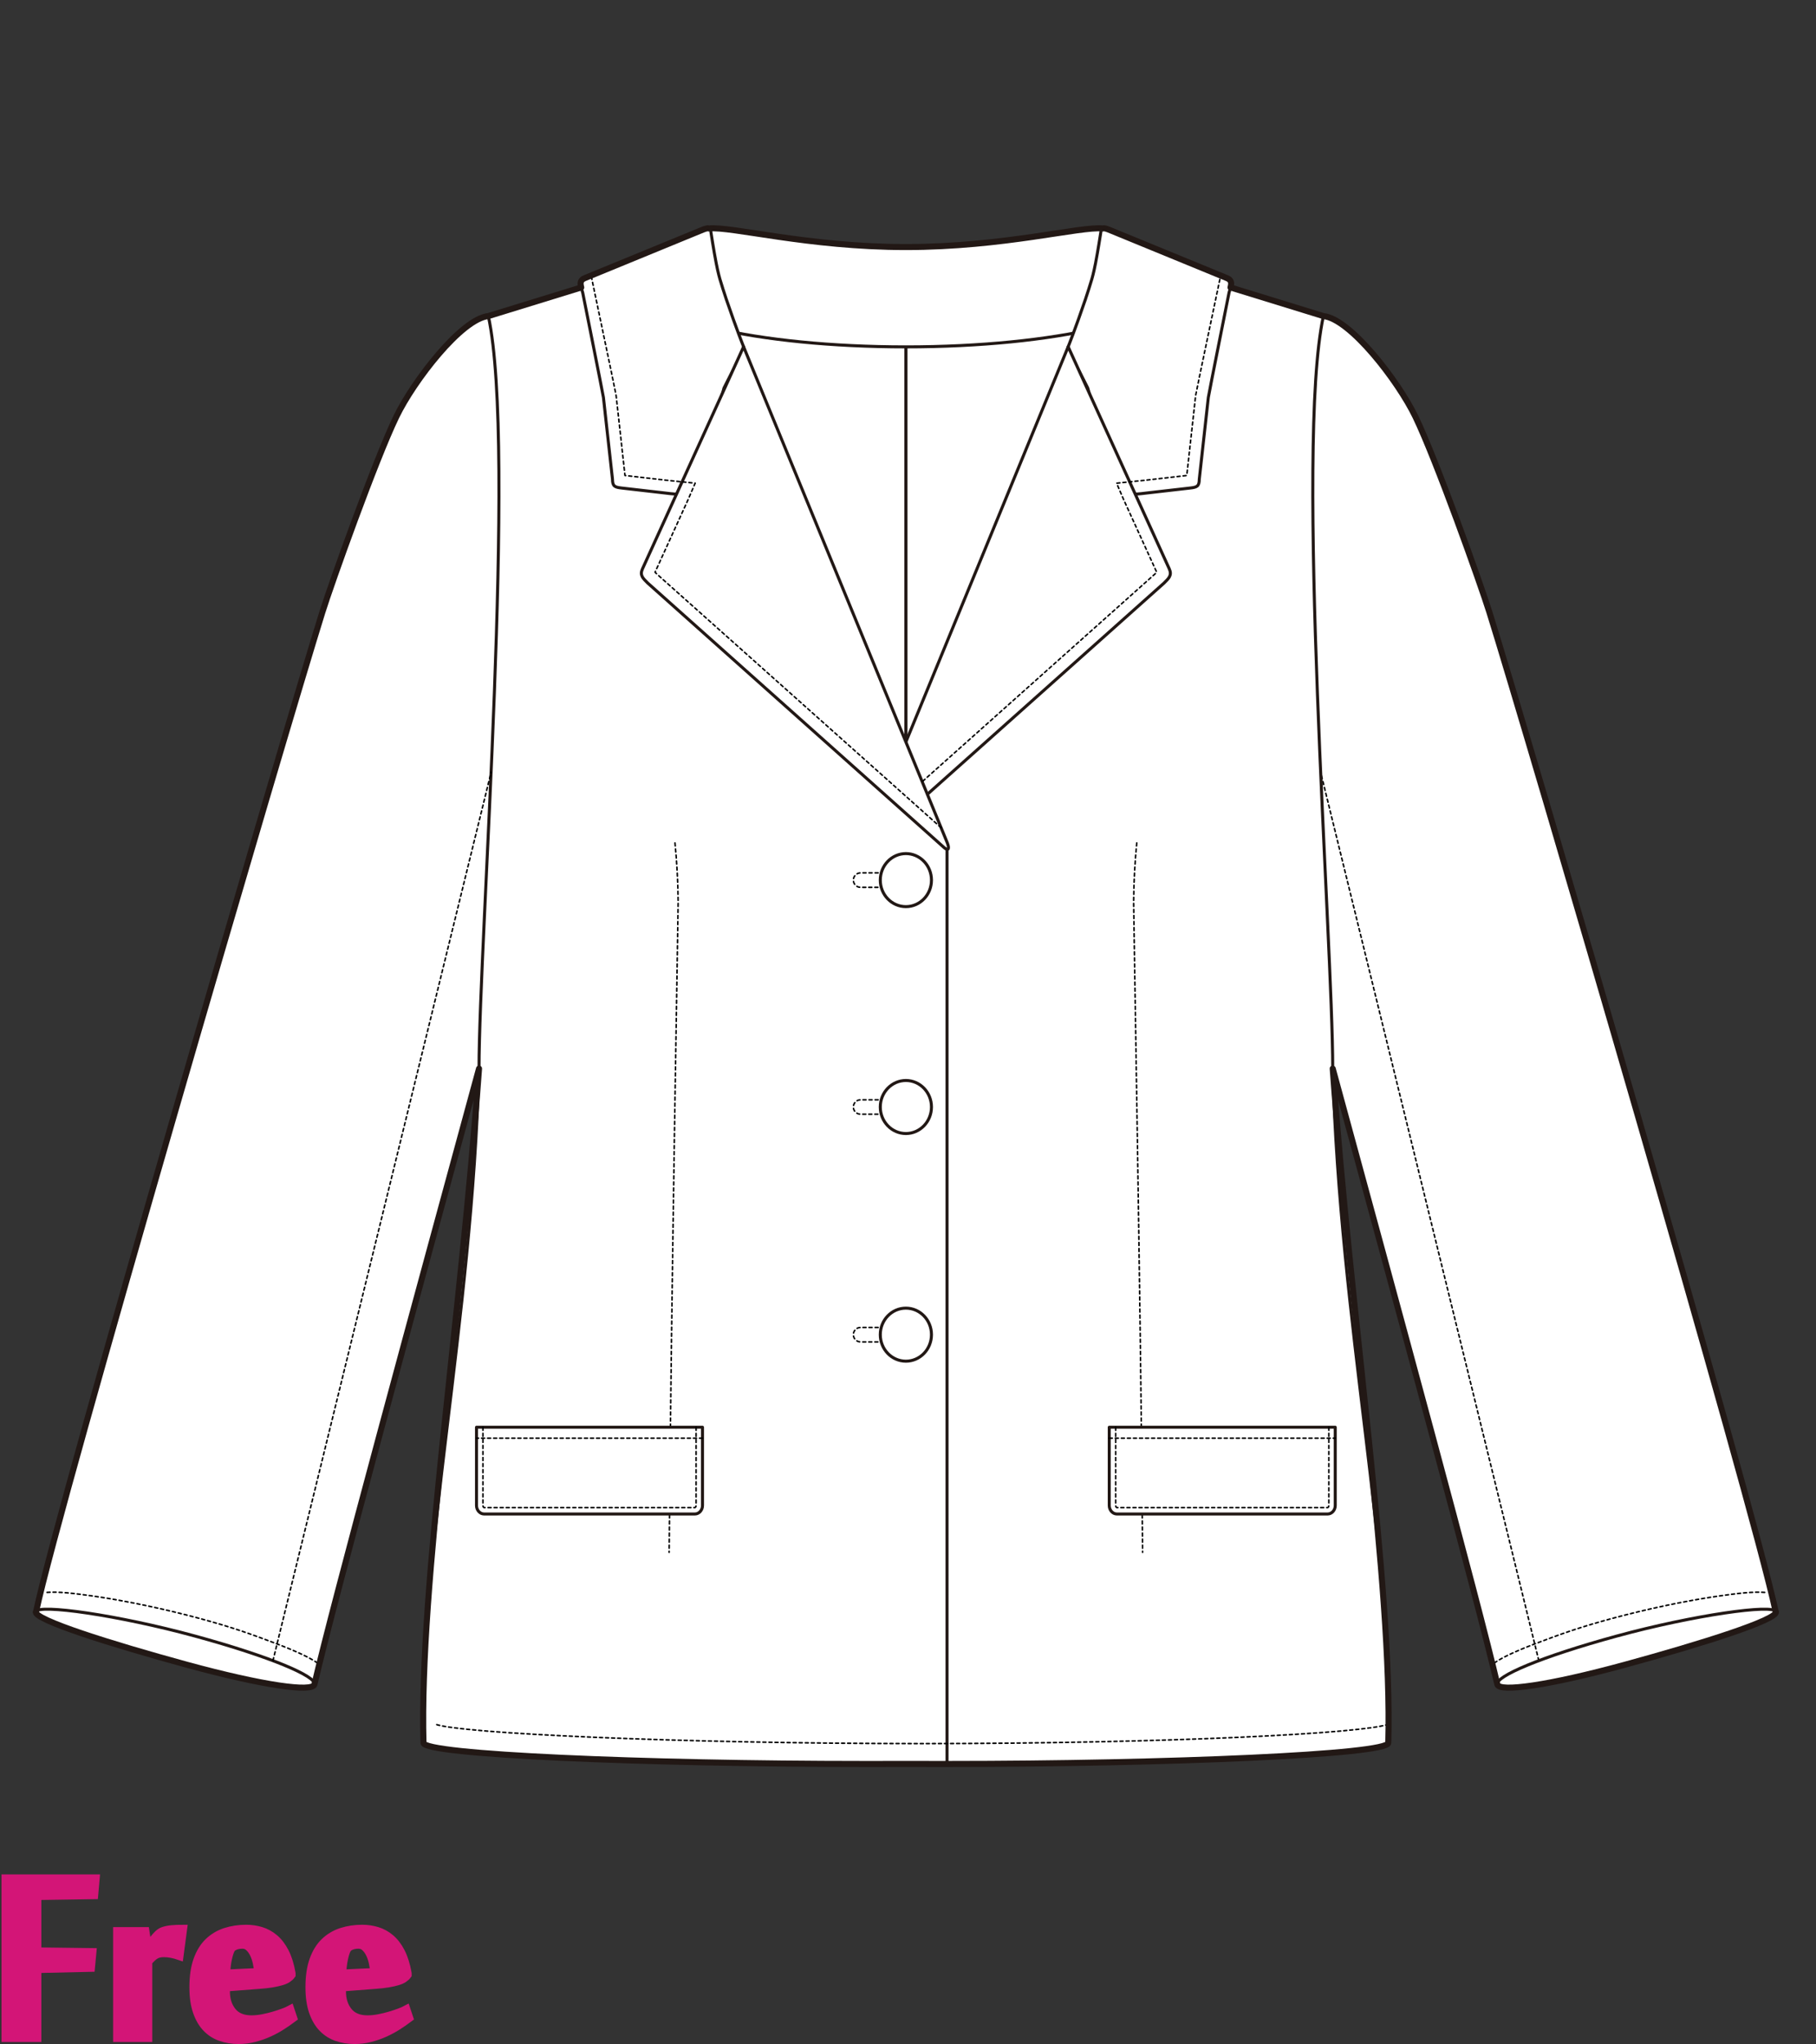 <?xml version="1.0" encoding="utf-8"?>
<!-- Generator: Adobe Illustrator 12.0.0, SVG Export Plug-In . SVG Version: 6.00 Build 51448)  -->
<!DOCTYPE svg PUBLIC "-//W3C//DTD SVG 1.1//EN" "http://www.w3.org/Graphics/SVG/1.1/DTD/svg11.dtd">
<svg  version="1.1" id="レイヤー_1" xmlns="http://www.w3.org/2000/svg" xmlns:xlink="http://www.w3.org/1999/xlink" width="600" height="675.129"
	 viewBox="0 0 600 675.129" overflow="visible" enable-background="new 0 0 600 675.129" xml:space="preserve">
<rect x="0" y="0" width="600" height="675.129" fill="#333333" stroke="none"/>
<rect fill="none" width="600" height="675"/>
<g>
	<path fill="#FFFFFF" stroke="#221815" stroke-linecap="round" stroke-linejoin="round" d="M586.633,532.13
		c-7.726-36.212-82.16-290.368-94.553-329.941c-2.909-9.29-17.533-50.276-24.436-64.553c-5.739-11.866-21.561-32.365-30.4-33.234
		l-30.686-9.453c0.362-1.381,0.393-2.44-1.162-3.077L367.23,76.207c-1.287-0.527-2.244-0.959-2.848-0.744
		c-7.402-0.774-32.729,6.135-65.083,6.135c-32.354,0-57.682-6.909-65.083-6.135c-0.603-0.216-1.561,0.216-2.848,0.744
		l-38.167,15.664c-1.555,0.637-1.524,1.696-1.163,3.077l-30.686,9.453c-8.84,0.869-24.661,21.369-30.4,33.234
		c-6.902,14.277-21.526,55.264-24.436,64.553C94.125,241.762,19.691,495.918,11.966,532.13c-0.065,0.066-0.114,0.139-0.134,0.216
		c-0.72,2.623,24.634,10.612,49.896,17.508c25.266,6.895,41.446,9.126,42.159,6.503c0-0.001,0-0.001,0-0.001
		c5.957-25.943,34.145-129.162,54.383-203.399c-5.868,81.812-19.765,170.504-18.353,222.703c0,3.847,72.801,6.968,145.459,6.968
		c2.123,0,8.042-0.004,13.923-0.008c5.88,0.004,11.8,0.008,13.923,0.008c72.658,0,145.461-3.121,145.461-6.968
		c1.41-52.199-12.486-140.892-18.354-222.703c20.238,74.237,48.426,177.456,54.384,203.399c0,0,0,0,0,0.001
		c0.711,2.623,16.893,0.392,42.158-6.503c25.262-6.896,50.615-14.885,49.896-17.508C586.746,532.269,586.698,532.196,586.633,532.13
		z"/>
	<path fill="none" stroke="#221815" stroke-linecap="round" stroke-linejoin="round" d="M299.299,81.598V257.58
		C260.645,257.58,232,82.055,232,76.892C232,71.728,260.645,81.598,299.299,81.598z"/>
	<path fill="none" stroke="#221815" stroke-linecap="round" stroke-linejoin="round" d="M299.299,81.598V257.58
		c38.654,0,67.299-175.525,67.299-180.688C366.598,71.728,337.953,81.598,299.299,81.598z"/>
	<path fill="#FFFFFF" stroke="#221815" d="M299.299,81.598c-38.654,0-67.298-9.871-67.298-4.707c0,1.165,1.463,17.005,4.167,31.547
		c16.259,3.793,38.539,6.134,63.132,6.134c24.594,0,46.873-2.341,63.132-6.134c2.703-14.542,4.167-30.382,4.167-31.547
		C366.598,71.728,337.953,81.598,299.299,81.598z"/>
	<path fill="#FFFFFF" stroke="#221815" stroke-linecap="round" stroke-linejoin="round" d="M379.114,246.688
		c-0.122,5.828,42.831,32.171,42.831,38.476c12.929,48.585,64.461,235.018,72.768,271.191l91.978-23.954
		c-7.426-35.271-82.188-290.545-94.61-330.213c-2.91-9.29-17.534-50.276-24.436-64.553c-5.74-11.866-21.561-32.365-30.4-33.234
		c-22.822,43.081-53.559,93.16-52.154,127.955"/>
	
		<line fill="none" stroke="#000000" stroke-width="0.5" stroke-linecap="round" stroke-linejoin="round" stroke-dasharray="1" x1="508.42" y1="548.513" x2="432.203" y2="238.244"/>
	<path fill="#FFFFFF" stroke="#221815" stroke-linecap="round" stroke-linejoin="round" d="M440.328,352.956
		c2.393,84.355,20.031,160.673,18.355,222.703c0,3.847-72.803,6.968-145.461,6.968c-4.212,0-23.359-0.011-27.519-0.031
		l-0.003-303.336c4.063,0.945,28.13-35.437,32.433-35.437c29.783,0,49.924-126.784,55.716-158.954l63.395,19.531
		C427.857,147.707,440.328,310.482,440.328,352.956"/>
	<path fill="none" stroke="#000000" stroke-width="0.5" stroke-linecap="round" stroke-linejoin="round" stroke-dasharray="1" d="
		M375.582,278.418c-0.623,6.292-0.98,12.787-1.037,19.479c-0.029,3.384,2.249,127.038,2.971,214.832"/>
	<path fill="#FFFFFF" stroke="#221815" stroke-linecap="round" stroke-linejoin="round" d="M366.494,471.412v25.848
		c0,1.541,1.133,2.803,2.521,2.803h69.625c1.387,0,2.521-1.262,2.521-2.803v-25.848H366.494z"/>
	<path fill="none" stroke="#000000" stroke-width="0.5" stroke-linecap="round" stroke-linejoin="round" stroke-dasharray="1" d="
		M366.494,475.027c5.195,0,69.474,0,74.668,0"/>
	<path fill="none" stroke="#000000" stroke-width="0.5" stroke-linecap="round" stroke-linejoin="round" stroke-dasharray="1" d="
		M439.043,471.412c0,3.572,0,25.848,0,25.848c0,0.424-0.261,0.684-0.402,0.684h-69.625c-0.142,0-0.403-0.26-0.403-0.684
		c0,0,0-22.275,0-25.848"/>
	<path fill="none" stroke="#000000" stroke-width="0.5" stroke-linecap="round" stroke-linejoin="round" stroke-dasharray="1" d="
		M493.717,549.26c2.357-1.625,6.371-3.641,13.637-6.391c8.15-3.077,14.076-5.266,25.298-8.311
		c11.682-3.166,24.516-5.861,35.207-7.394c6.22-0.891,11.463-1.519,15.478-1.184"/>
	<path fill="#FFFFFF" stroke="#221815" stroke-linecap="round" stroke-linejoin="round" d="M534.271,540.353
		c-25.263,6.896-40.279,13.379-39.559,16.004c0.711,2.623,16.893,0.392,42.157-6.503c25.263-6.896,50.616-14.885,49.896-17.508
		C586.049,529.721,559.541,533.459,534.271,540.353z"/>
	<path fill="#FFFFFF" stroke="#221815" stroke-linecap="round" stroke-linejoin="round" d="M406.067,96.688
		c0.603-2.252,1.485-3.934-0.671-4.818l-38.167-15.664c-2.158-0.884-3.416-1.548-3.566,0.778c0,0-0.878,5.711-1.698,9.945
		c-0.634,3.301-1.224,5.257-1.224,5.257c-0.673,2.233-1.401,4.543-1.614,5.132c-0.215,0.589-0.414,1.208-0.447,1.372
		c0,0,0,0-0.053,0.167c-3.386,9.938-5.709,15.673-5.709,15.673c0.352,2.306,5.504,11.511,6.477,13.63l9.04,33.915
		c0.973,2.119,8.954,0.928,11.27,0.665l13.474-1.541c2.316-0.263,3.047-0.574,3.059-2.905l2.992-27.015
		C399.605,128.978,406.067,96.688,406.067,96.688z"/>
	<path fill="#FFFFFF" stroke="#221815" stroke-linecap="round" stroke-linejoin="round" d="M352.918,114.53l33.391,73.327
		c0.971,2.119-0.059,3.095-1.719,4.731l-97.469,86.96c-1.661,1.637-2.368,1.183-1.57-1.007L352.918,114.53"/>
	<path fill="#FFFFFF" stroke="#221815" stroke-linecap="round" stroke-linejoin="round" d="M219.485,246.688
		c0.123,5.828-42.833,32.171-42.833,38.476c-12.927,48.585-64.459,235.018-72.766,271.191l-91.979-23.954
		c7.427-35.271,82.188-290.545,94.611-330.213c2.909-9.29,17.534-50.276,24.436-64.553c5.739-11.866,21.56-32.365,30.4-33.234
		c22.821,43.081,53.559,93.16,52.154,127.955"/>
	<path fill="#FFFFFF" stroke="#221815" stroke-linecap="round" stroke-linejoin="round" d="M312.858,475.469"/>
	
		<linearGradient id="XMLID_4_" gradientUnits="userSpaceOnUse" x1="17280.973" y1="290.697" x2="17297.883" y2="290.697" gradientTransform="matrix(-1 0 0 1 17588.727 0)">
		<stop  offset="0" style="stop-color:#FFFFFF"/>
		<stop  offset="1" style="stop-color:#EE771B"/>
	</linearGradient>
	<path fill="url(#XMLID_4_)" stroke="#221815" stroke-linecap="round" stroke-linejoin="round" d="M290.843,290.697
		c0,4.841,3.785,8.76,8.454,8.76c4.67,0,8.457-3.919,8.457-8.76c0-4.834-3.786-8.76-8.457-8.76
		C294.628,281.937,290.843,285.862,290.843,290.697z"/>
	
		<linearGradient id="XMLID_5_" gradientUnits="userSpaceOnUse" x1="17280.973" y1="440.832" x2="17297.883" y2="440.832" gradientTransform="matrix(-1 0 0 1 17588.727 0)">
		<stop  offset="0" style="stop-color:#FFFFFF"/>
		<stop  offset="1" style="stop-color:#EE771B"/>
	</linearGradient>
	
		<ellipse fill="url(#XMLID_5_)" stroke="#221815" stroke-linecap="round" stroke-linejoin="round" cx="299.299" cy="440.83" rx="8.455" ry="8.76"/>
	
		<linearGradient id="XMLID_6_" gradientUnits="userSpaceOnUse" x1="17280.973" y1="365.639" x2="17297.883" y2="365.639" gradientTransform="matrix(-1 0 0 1 17588.727 0)">
		<stop  offset="0" style="stop-color:#FFFFFF"/>
		<stop  offset="1" style="stop-color:#EE771B"/>
	</linearGradient>
	<path fill="url(#XMLID_6_)" stroke="#221815" stroke-linecap="round" stroke-linejoin="round" d="M290.843,365.635
		c0,4.842,3.785,8.765,8.454,8.765c4.67,0,8.457-3.923,8.457-8.765c0-4.837-3.786-8.758-8.457-8.758
		C294.628,356.877,290.843,360.798,290.843,365.635z"/>
	<path fill="none" stroke="#000000" stroke-width="0.5" stroke-linecap="round" stroke-linejoin="round" stroke-dasharray="1" d="
		M104.881,549.26c-2.357-1.625-6.372-3.641-13.637-6.391c-8.15-3.077-14.076-5.266-25.297-8.311
		c-11.682-3.166-24.516-5.861-35.208-7.394c-6.22-0.891-11.461-1.519-15.477-1.184"/>
	<path fill="#FFFFFF" stroke="#221815" stroke-linecap="round" stroke-linejoin="round" d="M64.327,540.353
		c25.262,6.896,40.278,13.379,39.56,16.004c-0.712,2.623-16.893,0.392-42.159-6.503c-25.262-6.896-50.616-14.885-49.896-17.508
		C12.548,529.721,39.056,533.459,64.327,540.353z"/>
	<path fill="#FFFFFF" stroke="#221815" stroke-linecap="round" stroke-linejoin="round" d="M158.269,352.956
		c-2.392,84.355-20.031,160.673-18.353,222.703c0,3.847,72.801,6.968,145.459,6.968c4.211,0,23.359-0.011,27.518-0.031
		l0.003-303.336c-4.063,0.945-28.13-35.437-32.433-35.437c-29.783,0-49.924-126.784-55.716-158.954l-63.395,19.531
		C170.741,147.707,158.269,310.482,158.269,352.956"/>
	<path fill="#FFFFFF" stroke="#221815" stroke-linecap="round" stroke-linejoin="round" d="M285.739,475.469"/>
	<path fill="#FFFFFF" stroke="#221815" stroke-linecap="round" stroke-linejoin="round" d="M192.53,96.688
		c-0.602-2.252-1.485-3.934,0.671-4.818l38.167-15.664c2.158-0.884,3.416-1.548,3.567,0.778c0,0,0.876,5.711,1.697,9.945
		c0.634,3.301,1.224,5.257,1.224,5.257c0.673,2.233,1.401,4.543,1.614,5.132c0.215,0.589,0.415,1.208,0.447,1.372
		c0,0,0,0,0.056,0.167c3.385,9.938,5.708,15.673,5.708,15.673c-0.352,2.306-5.504,11.511-6.477,13.63l-9.04,33.915
		c-0.973,2.119-8.952,0.928-11.27,0.665l-13.474-1.541c-2.316-0.263-3.046-0.574-3.058-2.905l-2.992-27.015
		C198.994,128.978,192.53,96.688,192.53,96.688z"/>
	
		<line fill="none" stroke="#000000" stroke-width="0.5" stroke-linecap="round" stroke-linejoin="round" stroke-dasharray="1" x1="90.179" y1="548.513" x2="162.257" y2="255.085"/>
	<path fill="none" stroke="#000000" stroke-width="0.5" stroke-linecap="round" stroke-linejoin="round" stroke-dasharray="1" d="
		M223.016,278.418c0.622,6.292,0.98,12.787,1.037,19.479c0.029,3.384-2.249,127.038-2.97,214.832"/>
	<path fill="#FFFFFF" stroke="#221815" stroke-linecap="round" stroke-linejoin="round" d="M232.104,471.412v25.848
		c0,1.541-1.133,2.803-2.522,2.803h-69.625c-1.387,0-2.522-1.262-2.522-2.803v-25.848H232.104z"/>
	<path fill="none" stroke="#000000" stroke-width="0.5" stroke-linecap="round" stroke-linejoin="round" stroke-dasharray="1" d="
		M232.104,475.027c-5.196,0-69.474,0-74.669,0"/>
	<path fill="none" stroke="#000000" stroke-width="0.5" stroke-linecap="round" stroke-linejoin="round" stroke-dasharray="1" d="
		M159.554,471.412c0,3.572,0,25.848,0,25.848c0,0.424,0.261,0.684,0.403,0.684h69.625c0.142,0,0.403-0.26,0.403-0.684
		c0,0,0-22.275,0-25.848"/>
	<path fill="none" stroke="#000000" stroke-width="0.5" stroke-linecap="round" stroke-linejoin="round" stroke-dasharray="1" d="
		M304.689,290.697c0,1.32-1.069,2.389-2.387,2.389h-17.969c-1.319,0-2.388-1.069-2.388-2.389l0,0c0-1.318,1.069-2.387,2.388-2.387
		h17.969C303.62,288.31,304.689,289.379,304.689,290.697L304.689,290.697z"/>
	<path fill="#FFFFFF" stroke="#221815" stroke-linecap="round" stroke-linejoin="round" d="M307.754,290.697
		c0,4.841-3.785,8.76-8.452,8.76c-4.67,0-8.458-3.919-8.458-8.76c0-4.834,3.788-8.76,8.458-8.76
		C303.969,281.937,307.754,285.862,307.754,290.697z"/>
	<path fill="none" stroke="#000000" stroke-width="0.5" stroke-linecap="round" stroke-linejoin="round" stroke-dasharray="1" d="
		M304.689,365.639c0,1.318-1.069,2.387-2.387,2.387h-17.969c-1.319,0-2.388-1.068-2.388-2.387l0,0c0-1.318,1.069-2.389,2.388-2.389
		h17.969C303.62,363.25,304.689,364.32,304.689,365.639L304.689,365.639z"/>
	<path fill="#FFFFFF" stroke="#221815" stroke-linecap="round" stroke-linejoin="round" d="M307.754,365.635
		c0,4.842-3.785,8.765-8.452,8.765c-4.67,0-8.458-3.923-8.458-8.765c0-4.837,3.788-8.758,8.458-8.758
		C303.969,356.877,307.754,360.798,307.754,365.635z"/>
	<path fill="none" stroke="#000000" stroke-width="0.5" stroke-linecap="round" stroke-linejoin="round" stroke-dasharray="1" d="
		M304.689,440.832c0,1.318-1.069,2.387-2.387,2.387h-17.969c-1.319,0-2.388-1.068-2.388-2.387l0,0c0-1.318,1.069-2.387,2.388-2.387
		h17.969C303.62,438.445,304.689,439.514,304.689,440.832L304.689,440.832z"/>
	
		<ellipse fill="#FFFFFF" stroke="#221815" stroke-linecap="round" stroke-linejoin="round" cx="299.299" cy="440.83" rx="8.455" ry="8.76"/>
	<path fill="none" stroke="#000000" stroke-width="0.5" stroke-linecap="round" stroke-linejoin="round" stroke-dasharray="1" d="
		M458.776,569.477c-7.79,3.037-72.991,6.424-154.104,6.424c-81.108,0-153.092-3.387-160.878-6.424"/>
	<path fill="#FFFFFF" stroke="#221815" stroke-linecap="round" stroke-linejoin="round" d="M245.68,114.53l-33.391,73.327
		c-0.971,2.119,0.059,3.095,1.721,4.731l97.467,86.96c1.661,1.637,2.367,1.183,1.57-1.007L245.68,114.53"/>
	<path fill="none" stroke="#000000" stroke-width="0.5" stroke-linecap="round" stroke-linejoin="round" stroke-dasharray="1" d="
		M310.918,273.37l-93.996-83.861c0,0-0.244-0.258-0.492-0.516c0.537-1.18,10.936-24.014,10.936-24.014l2.31-5.385l-9.545-0.977
		l-0.755-0.091l0,0c0,0-11.804-1.35-12.886-1.474c-0.161-1.459-2.918-26.351-2.918-26.351l-0.018-0.109
		c-0.378-2.308-7.591-36.271-8.254-39.584"/>
	<path fill="none" stroke="#000000" stroke-width="0.5" stroke-linecap="round" stroke-linejoin="round" stroke-dasharray="1" d="
		M304.863,258.04l76.814-68.531c0,0,0.245-0.258,0.492-0.516c-0.538-1.18-10.936-24.014-10.936-24.014l-2.311-5.385l9.545-0.977
		l0.755-0.091l0,0c0,0,11.805-1.35,12.887-1.474c0.161-1.459,2.918-26.351,2.918-26.351l0.018-0.109
		c0.378-2.308,7.591-36.271,8.255-39.584"/>
	<path fill="none" stroke="#221815" stroke-width="2" stroke-linecap="round" stroke-linejoin="round" d="M586.633,532.13
		c-7.727-36.212-82.16-290.368-94.553-329.941c-2.91-9.29-17.534-50.276-24.436-64.553c-5.74-11.866-21.561-32.365-30.4-33.234
		l-30.686-9.453c0.361-1.381,0.393-2.44-1.162-3.077l-38.167-15.664c-1.286-0.527-2.243-0.959-2.848-0.744
		c-7.401-0.774-32.728,6.135-65.083,6.135c-32.354,0-57.682-6.909-65.083-6.135c-0.603-0.216-1.561,0.216-2.848,0.744
		l-38.167,15.664c-1.555,0.637-1.524,1.696-1.163,3.077l-30.686,9.453c-8.84,0.869-24.661,21.369-30.4,33.234
		c-6.902,14.277-21.526,55.264-24.436,64.553C94.125,241.762,19.691,495.918,11.965,532.13c-0.065,0.066-0.114,0.139-0.134,0.216
		c-0.72,2.623,24.634,10.612,49.896,17.508c25.266,6.895,41.446,9.126,42.159,6.503c0-0.001,0-0.001,0-0.001
		c5.957-25.943,34.145-129.162,54.383-203.399c-5.868,81.812-19.765,170.504-18.353,222.703c0,3.847,72.801,6.968,145.459,6.968
		c2.123,0,8.042-0.004,13.923-0.008c5.881,0.004,11.8,0.008,13.924,0.008c72.658,0,145.461-3.121,145.461-6.968
		c1.41-52.199-12.486-140.892-18.355-222.703c20.238,74.237,48.426,177.456,54.385,203.399c0,0,0,0,0,0.001
		c0.711,2.623,16.893,0.392,42.157-6.503c25.263-6.896,50.616-14.885,49.896-17.508C586.746,532.269,586.697,532.196,586.633,532.13
		z"/>
</g>
<g>
	<path fill="#D31577" stroke="#D31577" stroke-width="3" d="M12.159,672.959H2V620.6h29.416l-0.455,5.189l-18.802,0.281v18.643
		l18.177,0.23l-0.453,4.842l-17.724,0.398V672.959z"/>
	<path fill="#D31577" stroke="#D31577" stroke-width="3" d="M59.162,645.846c-0.764-0.266-1.584-0.48-2.46-0.652
		c-0.877-0.17-1.716-0.256-2.517-0.256c-0.572,0-1.089,0.049-1.546,0.145c-0.457,0.092-0.886,0.256-1.287,0.482
		c-0.402,0.227-0.801,0.529-1.202,0.906c-0.401,0.383-0.848,0.836-1.343,1.365v25.123H38.87v-34.943h9.017l0.862,5.568h0.058
		c0.263-0.418,0.584-0.9,0.963-1.449c0.377-0.549,0.783-1.098,1.217-1.648c0.435-0.547,0.888-1.049,1.359-1.504
		c0.471-0.453,0.954-0.775,1.446-0.967c0.867-0.32,1.849-0.531,2.945-0.631c1.096-0.1,2.285-0.15,3.569-0.15L59.162,645.846z"/>
	<path fill="#D31577" stroke="#D31577" stroke-width="3" d="M81.334,637.234c1.667,0,3.285,0.236,4.857,0.709
		c1.57,0.473,3.02,1.266,4.345,2.379c1.326,1.115,2.47,2.605,3.437,4.477c0.965,1.871,1.694,4.203,2.188,6.998v0.453
		c-0.303,0.416-0.712,0.795-1.223,1.135s-1.183,0.635-2.017,0.877c-0.834,0.248-1.856,0.475-3.067,0.682
		c-1.212,0.209-2.67,0.369-4.373,0.482l-11.02,0.85v1.475c0,2.719,0.719,4.965,2.158,6.742c1.439,1.773,3.597,2.662,6.475,2.662
		c1.174,0,2.406-0.121,3.693-0.367s2.508-0.539,3.663-0.881c1.155-0.34,2.213-0.691,3.18-1.051c0.966-0.359,1.695-0.672,2.188-0.938
		l0.853,2.557c-1.06,0.799-2.253,1.629-3.579,2.486c-1.326,0.859-2.746,1.633-4.26,2.32c-1.515,0.686-3.114,1.25-4.799,1.689
		c-1.685,0.439-3.419,0.658-5.198,0.658c-2.083,0-4.028-0.311-5.832-0.938c-1.803-0.623-3.363-1.615-4.675-2.98
		c-1.312-1.361-2.348-3.141-3.108-5.336c-0.76-2.193-1.141-4.863-1.141-8.006c0-3.521,0.436-6.5,1.312-8.941
		c0.874-2.443,2.091-4.41,3.651-5.906c1.56-1.494,3.391-2.582,5.499-3.266C76.645,637.576,78.91,637.234,81.334,637.234z
		 M76.617,643.168c-0.265,0.229-0.521,0.654-0.768,1.279c-0.246,0.625-0.464,1.363-0.652,2.215c-0.19,0.852-0.342,1.742-0.455,2.67
		c-0.114,0.928-0.17,1.826-0.17,2.697l10.964-0.514c-0.115-1.02-0.286-2.08-0.513-3.18c-0.227-1.098-0.558-2.1-0.994-3.01
		c-0.437-0.908-0.976-1.664-1.619-2.271c-0.644-0.605-1.42-0.908-2.327-0.908c-0.646,0-1.25,0.074-1.819,0.227
		C77.695,642.523,77.147,642.789,76.617,643.168z"/>
	<path fill="#D31577" stroke="#D31577" stroke-width="3" d="M119.678,637.234c1.666,0,3.285,0.236,4.857,0.709
		c1.57,0.473,3.019,1.266,4.345,2.379c1.326,1.115,2.47,2.605,3.437,4.477c0.964,1.871,1.694,4.203,2.187,6.998v0.453
		c-0.304,0.416-0.712,0.795-1.223,1.135c-0.511,0.34-1.183,0.635-2.017,0.877c-0.833,0.248-1.855,0.475-3.066,0.682
		c-1.212,0.209-2.671,0.369-4.374,0.482l-11.02,0.85v1.475c0,2.719,0.719,4.965,2.158,6.742c1.438,1.773,3.597,2.662,6.475,2.662
		c1.174,0,2.406-0.121,3.693-0.367c1.288-0.246,2.509-0.539,3.663-0.881c1.155-0.34,2.214-0.691,3.181-1.051
		c0.966-0.359,1.696-0.672,2.187-0.938l0.853,2.557c-1.061,0.799-2.254,1.629-3.579,2.486c-1.327,0.859-2.747,1.633-4.26,2.32
		c-1.515,0.686-3.114,1.25-4.799,1.689s-3.419,0.658-5.199,0.658c-2.083,0-4.027-0.311-5.832-0.938
		c-1.804-0.623-3.363-1.615-4.675-2.98c-1.312-1.361-2.348-3.141-3.109-5.336c-0.76-2.193-1.141-4.863-1.141-8.006
		c0-3.521,0.436-6.5,1.312-8.941c0.874-2.443,2.092-4.41,3.651-5.906c1.56-1.494,3.391-2.582,5.499-3.266
		C114.989,637.576,117.253,637.234,119.678,637.234z M114.961,643.168c-0.265,0.229-0.521,0.654-0.768,1.279
		s-0.464,1.363-0.652,2.215c-0.19,0.852-0.342,1.742-0.456,2.67c-0.113,0.928-0.169,1.826-0.169,2.697l10.964-0.514
		c-0.116-1.02-0.286-2.08-0.513-3.18c-0.227-1.098-0.558-2.1-0.994-3.01c-0.436-0.908-0.975-1.664-1.619-2.271
		c-0.644-0.605-1.42-0.908-2.327-0.908c-0.645,0-1.25,0.074-1.819,0.227C116.039,642.523,115.491,642.789,114.961,643.168z"/>
</g>
</svg>

